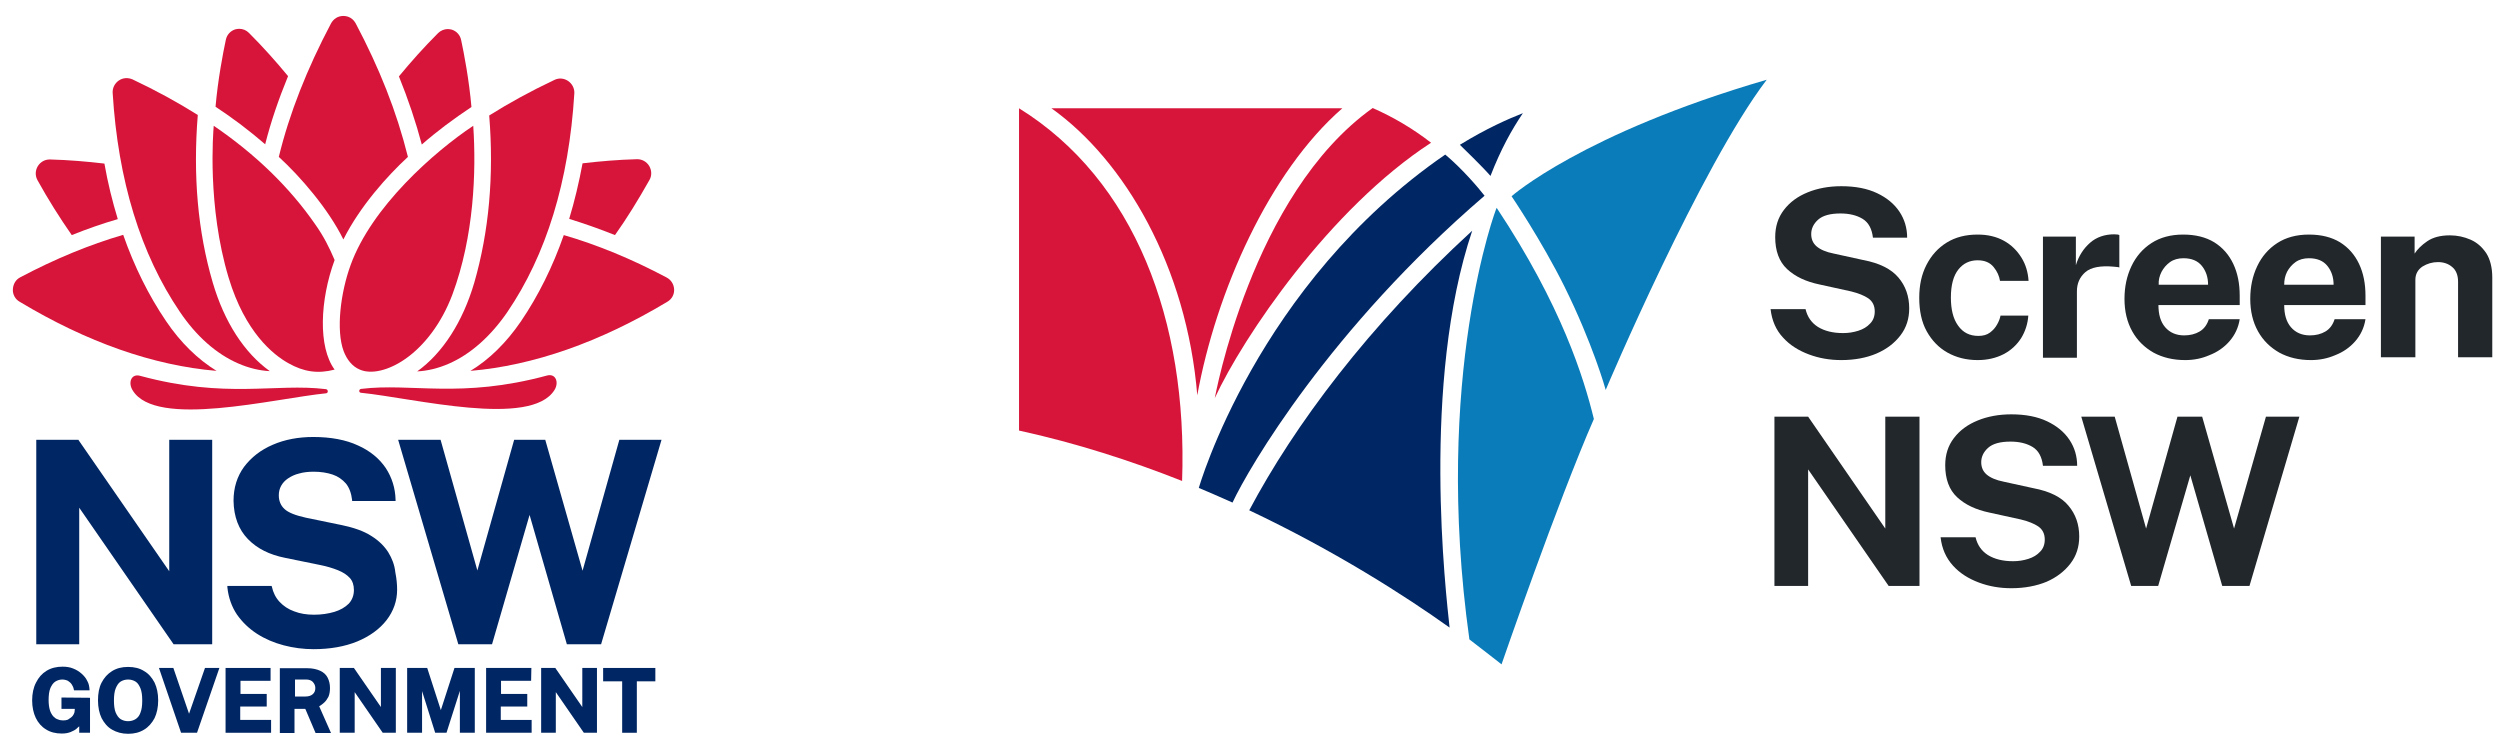 <?xml version="1.0" encoding="utf-8"?>
<!-- Generator: Adobe Illustrator 27.7.0, SVG Export Plug-In . SVG Version: 6.00 Build 0)  -->
<svg version="1.1" id="Layer_1" xmlns="http://www.w3.org/2000/svg" xmlns:xlink="http://www.w3.org/1999/xlink" x="0px" y="0px"
	 viewBox="0 0 972 288.6" style="enable-background:new 0 0 972 288.6;" xml:space="preserve">
<style type="text/css">
	.st0{fill:#D7153A;}
	.st1{fill:#002664;}
	.st2{fill:url(#SVGID_00000173859646350056138980000008418911889743536043_);}
	.st3{fill:url(#SVGID_00000118357567754277742430000006739873666496416130_);}
	.st4{fill:#22272B;}
</style>
<g>
	<g>
		<path class="st0" d="M126.7,151.3c-19.7-2.4-38.7,3.9-72.3-5.2c-3.4-0.9-4.7,2.7-2.8,5.7c9,14.8,54.6,3.2,75.3,1.1
			C127.7,152.7,127.6,151.4,126.7,151.3z"/>
		<path class="st0" d="M212.7,146c-33.6,9.1-52.7,2.8-72.3,5.2c-0.9,0.1-1,1.4-0.1,1.5c20.7,2.1,66.2,13.7,75.3-1.1
			C217.4,148.7,216.1,145.1,212.7,146z"/>
		<path class="st0" d="M64.6,124.9c-6.8-10-12.4-21.3-16.7-33.6c-13,3.8-26.4,9.3-40,16.5c-1.8,0.9-2.8,2.7-2.9,4.7
			c-0.1,2,0.9,3.8,2.6,4.8c26.3,15.8,52,24.8,76.6,26.9C76.9,139.7,70.2,133.2,64.6,124.9z"/>
		<path class="st0" d="M27.9,91.4c6-2.4,12-4.5,17.9-6.2c-2.1-6.9-3.9-14.1-5.2-21.6c-6.8-0.8-13.8-1.4-21.1-1.6c-0.1,0-0.1,0-0.2,0
			c-1.9,0-3.6,1-4.6,2.6c-1,1.7-1.1,3.7-0.1,5.5C18.8,77.7,23.3,84.8,27.9,91.4z"/>
		<path class="st0" d="M92.6,141.3c4.1,1.8,8.3,2.8,12.3,3c-9.9-7.1-17.7-19.1-22.2-34.5c-5.8-19.8-7.7-41.5-5.8-65.1
			c-7.8-4.9-16.2-9.5-25.3-13.8c-1.8-0.8-3.8-0.7-5.4,0.4c-1.6,1.1-2.5,2.9-2.4,4.8c2.1,34.1,10.9,62.7,26.1,85.1
			C76.3,130.7,84.1,137.6,92.6,141.3z"/>
		<path class="st0" d="M112,29.6c-4.7-5.7-9.7-11.3-15.2-16.8c-1.1-1.1-2.4-1.6-3.8-1.6c-0.5,0-1,0.1-1.5,0.2
			c-1.9,0.6-3.3,2.1-3.7,4.1c-1.1,5.1-3.1,15.6-4,26c7,4.6,13.4,9.5,19.3,14.6C105.3,47.4,108.3,38.6,112,29.6z"/>
		<path class="st0" d="M259.2,107.9c-13.6-7.2-26.9-12.7-40-16.5c-4.3,12.3-9.9,23.6-16.7,33.6c-5.6,8.2-12.3,14.8-19.6,19.2
			c24.5-2.1,50.3-11.1,76.6-26.9c1.7-1,2.7-2.8,2.6-4.8C262,110.5,260.9,108.8,259.2,107.9z"/>
		<path class="st0" d="M239.1,91.4c4.7-6.6,9.1-13.8,13.4-21.4c1-1.7,0.9-3.8-0.1-5.5c-1-1.6-2.7-2.6-4.6-2.6c-0.1,0-0.1,0-0.2,0
			c-7.3,0.2-14.3,0.8-21.1,1.6c-1.4,7.5-3.1,14.7-5.2,21.6C227.1,86.9,233.1,89,239.1,91.4z"/>
		<path class="st0" d="M184.4,109.9c-4.5,15.3-12.3,27.4-22.2,34.5c4-0.2,8.2-1.2,12.3-3c8.5-3.7,16.3-10.7,22.7-20
			c15.2-22.3,24-50.9,26.1-85.1c0.1-1.9-0.8-3.7-2.4-4.8c-1.6-1.1-3.6-1.3-5.4-0.4c-9.1,4.3-17.5,8.9-25.3,13.8
			C192.1,68.3,190.1,90.1,184.4,109.9z"/>
		<path class="st0" d="M183.3,41.6c-0.9-10.4-2.9-20.9-4-26c-0.4-2-1.8-3.5-3.7-4.1c-0.5-0.1-1-0.2-1.5-0.2c-1.4,0-2.8,0.6-3.8,1.6
			c-5.5,5.5-10.5,11.1-15.2,16.8c3.6,8.9,6.6,17.8,8.9,26.5C169.9,51,176.4,46.2,183.3,41.6z"/>
		<path class="st0" d="M133.5,93.1c6.6-13.1,17.2-24.8,25.1-32.1c-4.4-17.7-11.1-34.5-20.3-51.9c-1-1.8-2.7-2.9-4.8-2.9
			s-3.8,1.1-4.8,2.9c-9.3,17.6-16.2,35-20.3,51.9C116.7,68.6,127.6,81.1,133.5,93.1z"/>
		<path class="st0" d="M157.8,139.4c6.8-4.8,13.7-13.2,18.1-24.9c8.4-22.6,9.3-47.8,8.1-65.6c-15.3,10.2-39.5,31.5-47.7,54.2
			c-3.9,10.7-5.7,25.3-2.7,33.4c1.3,3.4,3.4,6,6.3,7.2C144.2,145.6,151,144.2,157.8,139.4z"/>
		<path class="st0" d="M130.1,101.1c-2-4.7-4.2-9.2-7.7-14.1c-9.8-14.1-22.9-26.9-39.3-38.1c-0.2,2.6-2.6,31.2,5.8,59.1
			c6.4,21.2,17.3,29.9,23.2,33.2c6,3.4,11.5,4.2,18,2.5C123.6,134.9,124.4,116.6,130.1,101.1z"/>
	</g>
	<g>
		<g>
			<polygon class="st1" points="30.8,197.4 67.5,250.5 82.5,250.5 82.5,171 65.8,171 65.8,222.1 30.6,171.2 30.5,171 14.1,171 
				14.1,250.5 30.8,250.5 			"/>
			<path class="st1" d="M151,214.8c-1.5-2.4-3.7-4.6-6.6-6.4c-2.9-1.9-6.9-3.3-11.8-4.3l-13.6-2.8c-4.1-0.9-6.9-2-8.4-3.4
				c-1.4-1.3-2.2-3.1-2.2-5.3c0-1.4,0.3-2.6,0.9-3.7c0.6-1.1,1.5-2.1,2.7-2.9c1.2-0.8,2.6-1.5,4.3-1.9c1.7-0.5,3.6-0.7,5.7-0.7
				c2.7,0,5.2,0.4,7.3,1.1c2.1,0.7,3.8,1.9,5.2,3.5c1.3,1.6,2.1,3.8,2.4,6.4l0,0.4h16.9l0-0.4c-0.1-4.6-1.4-8.7-3.8-12.4
				c-2.5-3.7-6.1-6.7-10.8-8.8c-4.7-2.2-10.6-3.3-17.4-3.3c-5.8,0-11.1,1-15.7,3c-4.7,2-8.4,4.9-11.2,8.6c-2.7,3.7-4.1,8.1-4.1,13.2
				c0.1,6.2,2,11.2,5.6,14.9c3.6,3.7,8.4,6.1,14.5,7.3l13.7,2.8c2.5,0.5,4.8,1.2,6.8,2c2,0.8,3.5,1.8,4.6,3c1.1,1.2,1.6,2.8,1.6,4.7
				c0,2.1-0.7,3.9-2,5.3c-1.4,1.4-3.3,2.5-5.6,3.2c-2.4,0.7-5,1.1-7.9,1.1c-2.8,0-5.4-0.4-7.7-1.3c-2.3-0.8-4.2-2.1-5.7-3.7
				c-1.5-1.6-2.5-3.6-3-5.9l-0.1-0.3H88.4l0,0.5c0.4,4,1.7,7.6,3.7,10.6c2.1,3,4.7,5.5,7.8,7.5c3.1,2,6.6,3.5,10.4,4.5
				c3.8,1,7.7,1.5,11.6,1.5c6.4,0,12.1-1,17-3c4.8-2,8.7-4.8,11.4-8.3c2.7-3.5,4.1-7.5,4.1-11.8c0-2.1-0.2-4.3-0.7-6.8
				C153.4,219.6,152.4,217.1,151,214.8z"/>
			<polygon class="st1" points="240.8,171 226.5,221.9 212,171 199.9,171 185.6,221.8 171.3,171 154.8,171 178.2,250.5 191.3,250.5 
				205.9,200.2 220.4,250.5 233.7,250.5 257.2,171 			"/>
			<path class="st1" d="M24.1,275.6h5l-0.1,1c0,0.4-0.2,0.8-0.4,1.2c-0.2,0.4-0.5,0.8-0.9,1.1c-0.4,0.3-0.8,0.6-1.3,0.9
				c-0.5,0.2-1.1,0.3-1.8,0.3c-0.7,0-1.4-0.1-2.1-0.4c-0.7-0.2-1.2-0.6-1.8-1.2c-0.5-0.6-1-1.4-1.3-2.4c-0.3-1-0.5-2.3-0.5-3.9
				c0-1.9,0.2-3.5,0.7-4.7c0.5-1.1,1.1-2,1.9-2.5c0.8-0.5,1.7-0.8,2.7-0.8c0.8,0,1.6,0.2,2.2,0.5c0.6,0.4,1.1,0.8,1.5,1.4
				c0.4,0.6,0.7,1.3,0.8,2l0.1,0.3h6l0-0.4c-0.1-1.2-0.3-2.3-0.9-3.3c-0.5-1.1-1.3-2-2.2-2.8c-0.9-0.8-2-1.5-3.3-2
				c-1.2-0.5-2.6-0.7-4.1-0.7c-2.3,0-4.4,0.5-6.2,1.6c-1.8,1.1-3.1,2.6-4.1,4.6c-1,1.9-1.5,4.3-1.5,6.9c0,2.6,0.5,4.9,1.4,6.8
				c0.9,1.9,2.3,3.5,4,4.5c1.7,1.1,3.8,1.6,6.1,1.6c1.4,0,2.5-0.2,3.5-0.6c0.9-0.4,1.8-0.8,2.4-1.4c0.3-0.3,0.6-0.6,0.9-0.8v2.5h4.2
				v-13.6l-11.1-0.1V275.6z"/>
			<path class="st1" d="M56,260.9c-1.7-1.1-3.8-1.6-6.2-1.6c-2.4,0-4.4,0.5-6.2,1.6c-1.8,1.1-3.1,2.6-4.1,4.5
				c-1,1.9-1.4,4.3-1.4,6.9c0,2.7,0.5,5,1.4,6.9c1,1.9,2.3,3.5,4.1,4.5c1.7,1,3.8,1.6,6.2,1.6c2.4,0,4.4-0.5,6.2-1.6
				c1.7-1,3.1-2.6,4.1-4.5c0.9-1.9,1.4-4.2,1.4-6.9c0-2.7-0.5-5-1.4-6.9C59.1,263.5,57.8,261.9,56,260.9z M52.7,279.6
				c-0.8,0.5-1.8,0.8-2.9,0.8c-1.1,0-2.1-0.3-2.9-0.8c-0.8-0.5-1.4-1.4-1.9-2.5c-0.5-1.2-0.7-2.8-0.7-4.7c0-2,0.2-3.6,0.7-4.8
				c0.5-1.2,1.1-2.1,1.9-2.6c0.8-0.5,1.8-0.8,2.9-0.8c1.1,0,2.1,0.3,2.9,0.8c0.8,0.5,1.4,1.4,1.9,2.6c0.5,1.2,0.7,2.8,0.7,4.8
				c0,1.9-0.2,3.5-0.7,4.7C54.2,278.3,53.5,279.1,52.7,279.6z"/>
			<polygon class="st1" points="73.5,277.5 67.4,259.7 61.8,259.7 70.4,284.9 76.6,284.9 85.3,259.7 79.7,259.7 			"/>
			<polygon class="st1" points="93.4,274.7 103.7,274.7 103.7,269.8 93.5,269.8 93.5,264.7 105.2,264.7 105.2,259.7 87.7,259.7 
				87.7,284.9 105.4,284.9 105.4,279.9 93.4,279.9 			"/>
			<path class="st1" d="M126,273.2c0.7-0.6,1.2-1.4,1.7-2.3c0.4-0.9,0.6-2.1,0.6-3.4c0-1.5-0.3-2.8-0.9-4c-0.6-1.2-1.6-2.1-2.9-2.7
				c-1.3-0.6-3-1-5-1h-10.7v25.2h5.7v-9.4h4.2l4,9.4h6l-4.6-10.4C124.9,274.1,125.5,273.7,126,273.2z M122.6,267.5
				c0,1-0.3,1.8-1,2.4c-0.7,0.6-1.6,0.9-2.8,0.9h-4.1v-6.6h4.4c1,0,1.9,0.3,2.5,0.9C122.2,265.8,122.6,266.5,122.6,267.5z"/>
			<polygon class="st1" points="148.1,274.9 137.6,259.7 132.1,259.7 132.1,284.9 137.9,284.9 137.9,269.1 148.8,284.9 153.9,284.9 
				153.9,259.7 148.1,259.7 			"/>
			<polygon class="st1" points="171.4,276.1 166.1,259.7 158.3,259.7 158.3,284.9 164.1,284.9 164.1,268.7 169.2,284.9 173.6,284.9 
				178.8,268.6 178.8,284.9 184.6,284.9 184.6,259.7 176.7,259.7 			"/>
			<polygon class="st1" points="194.7,274.7 205,274.7 205,269.8 194.8,269.8 194.8,264.7 206.5,264.7 206.6,259.7 189,259.7 
				189,284.9 206.7,284.9 206.7,279.9 194.7,279.9 			"/>
			<polygon class="st1" points="226.4,274.9 215.9,259.7 210.4,259.7 210.4,284.9 216.1,284.9 216.1,269.1 227,284.9 232.1,284.9 
				232.1,259.7 226.4,259.7 			"/>
			<polygon class="st1" points="234.5,264.9 241.9,264.9 241.9,284.9 247.6,284.9 247.6,264.9 254.8,264.9 254.8,259.7 234.5,259.7 
							"/>
		</g>
	</g>
</g>
<g>
	<g>
		<g>
			<g>
				<defs>
					<path id="SVGID_1_" d="M408.8,42.1c28.5,20.3,52.6,61.6,56.7,111.6c7.3-40.2,27.9-86.8,56.4-111.6L408.8,42.1L408.8,42.1z"/>
				</defs>
				<use xlink:href="#SVGID_1_"  style="overflow:visible;fill:#D7153A;"/>
				<clipPath id="SVGID_00000108994089413072468020000001387119850241084085_">
					<use xlink:href="#SVGID_1_"  style="overflow:visible;"/>
				</clipPath>
			</g>
		</g>
		<g>
			<g>
				<defs>
					<path id="SVGID_00000131362564111613852540000016172228072360053130_" d="M587.7,76.3c0,0,11.7,17.3,20.5,35
						c11.1,22.4,16,39.9,16.1,40.3l0,0c0.3-0.8,36.8-86.7,62.6-120.6C615.2,51.9,587.7,76.3,587.7,76.3"/>
				</defs>
				<use xlink:href="#SVGID_00000131362564111613852540000016172228072360053130_"  style="overflow:visible;fill:#0A7CB9;"/>
				<clipPath id="SVGID_00000169546756838914309840000003062154915828394171_">
					<use xlink:href="#SVGID_00000131362564111613852540000016172228072360053130_"  style="overflow:visible;"/>
				</clipPath>
			</g>
		</g>
		<g>
			<g>
				<defs>
					<path id="SVGID_00000120524394739556446830000015370055568042323864_" d="M485.7,198.4c33.6,15.9,60.8,33.4,77.9,45.6
						c-1.4-13.2-11.1-95.1,8.8-154.3C532.1,126.6,503.2,165.4,485.7,198.4"/>
				</defs>
				<use xlink:href="#SVGID_00000120524394739556446830000015370055568042323864_"  style="overflow:visible;fill:#002664;"/>
				<clipPath id="SVGID_00000162323994860629598860000001729252604207602356_">
					<use xlink:href="#SVGID_00000120524394739556446830000015370055568042323864_"  style="overflow:visible;"/>
				</clipPath>
			</g>
		</g>
		<g>
			<g>
				<defs>
					<path id="SVGID_00000087406410490113662590000015639563994111549625_" d="M396.2,42.1L396.2,42.1v125.3
						c22.4,4.9,43.7,11.8,63.4,19.6C461.8,124.7,441.2,70,396.2,42.1z"/>
				</defs>
				<use xlink:href="#SVGID_00000087406410490113662590000015639563994111549625_"  style="overflow:visible;fill:#D7153A;"/>
				<clipPath id="SVGID_00000154416113301447984850000006011094616788340916_">
					<use xlink:href="#SVGID_00000087406410490113662590000015639563994111549625_"  style="overflow:visible;"/>
				</clipPath>
			</g>
		</g>
		<g>
			<g>
				<defs>
					<path id="SVGID_00000081624423882042580320000013312342244986993057_" d="M472.3,154.8c11-23.8,44.8-73.8,84.1-99.3
						c-6.8-5.3-14.5-9.9-22.7-13.5C486.4,75.7,472.4,154.7,472.3,154.8"/>
				</defs>
				<use xlink:href="#SVGID_00000081624423882042580320000013312342244986993057_"  style="overflow:visible;fill:#D7153A;"/>
				<clipPath id="SVGID_00000059280410616564645280000005321827248297042078_">
					<use xlink:href="#SVGID_00000081624423882042580320000013312342244986993057_"  style="overflow:visible;"/>
				</clipPath>
			</g>
		</g>
		<g>
			<g>
				<defs>
					<path id="SVGID_00000025419607044400128010000010357387785008408975_" d="M466.1,189.7c0.8,0.3,9.6,4.1,13.1,5.7
						c6.3-13.5,37.9-67.7,98-119.3c-2.4-3.1-8.9-10.7-15.3-16C488.7,110.5,466.1,189.7,466.1,189.7"/>
				</defs>
				<use xlink:href="#SVGID_00000025419607044400128010000010357387785008408975_"  style="overflow:visible;fill:#002664;"/>
				<clipPath id="SVGID_00000014623406971613537340000011117932794577487783_">
					<use xlink:href="#SVGID_00000025419607044400128010000010357387785008408975_"  style="overflow:visible;"/>
				</clipPath>
			</g>
		</g>
		<g>
			<g>
				
					<linearGradient id="SVGID_00000052095589674519973960000004548880444094205334_" gradientUnits="userSpaceOnUse" x1="215.913" y1="-202.398" x2="221.385" y2="-202.398" gradientTransform="matrix(14.688 -30.906 30.906 14.688 3564.004 9923.804)">
					<stop  offset="0" style="stop-color:#F7C427"/>
					<stop  offset="0.337" style="stop-color:#F7C427"/>
					<stop  offset="0.646" style="stop-color:#A5CD43"/>
					<stop  offset="0.982" style="stop-color:#7EC24F"/>
					<stop  offset="1" style="stop-color:#7EC24F"/>
				</linearGradient>
				<polygon style="fill:url(#SVGID_00000052095589674519973960000004548880444094205334_);" points="579.5,68.4 579.6,68.4 
					579.6,68.4 579.6,68.5 				"/>
			</g>
		</g>
		<g>
			<g>
				<defs>
					<path id="SVGID_00000099641791217488587510000011579498819477404838_" d="M567.6,56.3c1.5,1.5,8.4,8.1,11.9,12.1l0,0l0,0l0,0
						c4-10.3,8.2-17.9,12.6-24.4C586.5,46.2,578,49.9,567.6,56.3"/>
				</defs>
				<use xlink:href="#SVGID_00000099641791217488587510000011579498819477404838_"  style="overflow:visible;fill:#002664;"/>
				<clipPath id="SVGID_00000150081417098962975220000001801374567976528534_">
					<use xlink:href="#SVGID_00000099641791217488587510000011579498819477404838_"  style="overflow:visible;"/>
				</clipPath>
			</g>
		</g>
		<g>
			<g>
				<defs>
					<path id="SVGID_00000011016729145000563850000012034492868575172260_" d="M571.3,248.6c5.5,4.2,12.5,9.7,12.5,9.7
						s21.8-63.2,35.9-95.4c-3.9-15.9-12.5-44-37.8-82.1C581.7,80.8,557,146.5,571.3,248.6"/>
				</defs>
				<use xlink:href="#SVGID_00000011016729145000563850000012034492868575172260_"  style="overflow:visible;fill:#0A7CB9;"/>
				<clipPath id="SVGID_00000054972764080071904300000008038975203444949177_">
					<use xlink:href="#SVGID_00000011016729145000563850000012034492868575172260_"  style="overflow:visible;"/>
				</clipPath>
			</g>
		</g>
	</g>
</g>
<g>
	<path class="st4" d="M715.9,140c-4.4,0-8.6-0.7-12.6-2.2c-4-1.5-7.4-3.6-10.1-6.6c-2.7-2.9-4.3-6.6-4.8-11H702
		c0.7,3,2.3,5.3,4.8,6.9c2.6,1.6,5.8,2.4,9.8,2.4c2.1,0,4-0.3,5.9-0.9c1.9-0.6,3.4-1.5,4.6-2.8c1.2-1.2,1.8-2.8,1.8-4.7
		c0-2.2-0.8-3.9-2.5-5.1c-1.6-1.1-3.9-2-6.7-2.7l-12.3-2.7c-5.3-1.1-9.5-3.1-12.6-6c-3.1-2.9-4.6-7.1-4.6-12.4
		c0-4.1,1.1-7.6,3.4-10.6c2.3-3,5.3-5.2,9.2-6.8c3.9-1.6,8.3-2.4,13.1-2.4c5.5,0,10.1,0.9,13.9,2.7c3.8,1.8,6.7,4.2,8.7,7.2
		c2,3,3,6.4,3,10.1h-13.3c-0.4-3.4-1.7-5.9-4-7.3c-2.3-1.4-5.2-2.1-8.6-2.1c-4,0-6.9,0.8-8.7,2.4c-1.8,1.6-2.7,3.5-2.7,5.6
		c0,2,0.7,3.6,2.1,4.8s3.6,2.2,6.7,2.8l11.4,2.5c6.4,1.2,10.9,3.5,13.7,6.8c2.8,3.3,4.2,7.3,4.2,12c0,4-1.1,7.5-3.4,10.5
		c-2.3,3-5.4,5.4-9.4,7.1C725.7,139.1,721.1,140,715.9,140z"/>
	<path class="st4" d="M768.9,140c-4.4,0-8.3-1-11.7-2.9c-3.4-1.9-6.1-4.7-8.1-8.3c-2-3.6-2.9-8-2.9-13c0-4.9,0.9-9.1,2.8-12.8
		c1.9-3.7,4.5-6.6,7.9-8.7c3.4-2.1,7.4-3.1,12-3.1c3.9,0,7.3,0.8,10.2,2.4c2.9,1.6,5.1,3.8,6.8,6.5c1.7,2.7,2.6,5.8,2.8,9.1h-11.1
		c-0.3-1.9-1.1-3.7-2.5-5.4c-1.4-1.7-3.4-2.6-6.2-2.6c-3.1,0-5.6,1.2-7.5,3.6c-1.9,2.4-2.9,6-2.9,10.9c0,4.6,0.9,8.3,2.8,10.9
		c1.9,2.7,4.5,4,7.9,4c1.8,0,3.3-0.4,4.5-1.3c1.2-0.9,2.1-1.9,2.8-3.2c0.7-1.2,1.1-2.4,1.3-3.4h10.8c-0.2,3.2-1.2,6.2-2.8,8.8
		c-1.7,2.6-3.9,4.7-6.8,6.2S772.7,140,768.9,140z"/>
	<path class="st4" d="M794.3,139.1V92h12.8v11.1c1.1-3.6,3-6.5,5.5-8.7c2.5-2.2,5.7-3.3,9.4-3.3c1,0,1.7,0.1,2,0.3V104
		c-0.3-0.1-0.6-0.2-1-0.2c-0.4,0-0.7-0.1-1-0.1c-5.2-0.5-9,0.2-11.2,2.1c-2.2,1.9-3.3,4.4-3.3,7.5v25.8H794.3z"/>
	<path class="st4" d="M849.6,140c-4.7,0-8.8-1-12.3-2.9c-3.5-2-6.3-4.7-8.3-8.3c-2-3.6-3-7.8-3-12.6c0-4.7,0.9-8.9,2.7-12.7
		c1.8-3.8,4.4-6.8,7.8-9c3.4-2.2,7.5-3.3,12.3-3.3c4.8,0,8.8,1,12.1,3c3.2,2,5.7,4.8,7.4,8.4c1.7,3.6,2.5,7.7,2.5,12.4v3.6h-31.6
		c0,3.6,0.8,6.5,2.6,8.6c1.8,2.1,4.3,3.2,7.4,3.2c2.3,0,4.3-0.5,6-1.5c1.7-1,2.9-2.6,3.6-4.8h12c-0.5,3.3-1.9,6.2-4,8.6
		c-2.1,2.4-4.7,4.2-7.8,5.4C856,139.4,852.9,140,849.6,140z M839.3,110.7h19.2c0-2.9-0.8-5.3-2.4-7.3s-4-3-7.2-3
		c-2,0-3.8,0.5-5.2,1.5c-1.4,1-2.5,2.3-3.3,3.8C839.6,107.3,839.2,108.9,839.3,110.7z"/>
	<path class="st4" d="M898.5,140c-4.7,0-8.8-1-12.3-2.9c-3.5-2-6.3-4.7-8.3-8.3c-2-3.6-3-7.8-3-12.6c0-4.7,0.9-8.9,2.7-12.7
		c1.8-3.8,4.4-6.8,7.8-9c3.4-2.2,7.5-3.3,12.3-3.3c4.8,0,8.8,1,12.1,3c3.2,2,5.7,4.8,7.4,8.4c1.7,3.6,2.5,7.7,2.5,12.4v3.6h-31.6
		c0,3.6,0.8,6.5,2.6,8.6c1.8,2.1,4.3,3.2,7.4,3.2c2.3,0,4.3-0.5,6-1.5c1.7-1,2.9-2.6,3.6-4.8h12c-0.5,3.3-1.9,6.2-4,8.6
		c-2.1,2.4-4.7,4.2-7.8,5.4C904.9,139.4,901.7,140,898.5,140z M888.1,110.7h19.2c0-2.9-0.8-5.3-2.4-7.3s-4-3-7.2-3
		c-2,0-3.8,0.5-5.2,1.5c-1.4,1-2.5,2.3-3.3,3.8C888.4,107.3,888.1,108.9,888.1,110.7z"/>
	<path class="st4" d="M925.7,139.1V92h13.1v6.6c1.1-1.7,2.7-3.3,4.9-4.8c2.2-1.5,5.1-2.3,8.8-2.3c2.9,0,5.6,0.6,8.1,1.7
		c2.5,1.1,4.5,2.9,6.1,5.3c1.5,2.4,2.3,5.6,2.3,9.4v31h-13.3v-29.4c0-2.5-0.8-4.5-2.3-5.7c-1.5-1.3-3.4-1.9-5.5-1.9
		c-2.2,0-4.2,0.6-6,1.7c-1.8,1.2-2.8,2.9-2.8,5.2v30.1H925.7z"/>
</g>
<g>
	<path class="st4" d="M689.9,227.8V162H703l30,43.5V162h13.3v65.8h-12l-31.3-45.3v45.3H689.9z"/>
	<path class="st4" d="M782,228.7c-4.4,0-8.6-0.7-12.6-2.2c-4-1.5-7.4-3.6-10.1-6.6s-4.3-6.6-4.8-11h13.6c0.7,3,2.3,5.3,4.8,6.9
		c2.6,1.6,5.8,2.4,9.8,2.4c2.1,0,4-0.3,5.9-0.9c1.9-0.6,3.4-1.5,4.6-2.8c1.2-1.2,1.8-2.8,1.8-4.7c0-2.2-0.8-3.9-2.5-5.1
		c-1.6-1.1-3.9-2-6.7-2.7l-12.3-2.7c-5.3-1.1-9.5-3.1-12.6-6c-3.1-2.9-4.6-7.1-4.6-12.4c0-4.1,1.1-7.6,3.4-10.6
		c2.3-3,5.3-5.2,9.2-6.8s8.3-2.4,13.1-2.4c5.5,0,10.1,0.9,13.9,2.7c3.8,1.8,6.7,4.2,8.7,7.2c2,3,3,6.4,3,10.1h-13.3
		c-0.4-3.4-1.7-5.9-4-7.3c-2.3-1.4-5.2-2.1-8.6-2.1c-4,0-6.9,0.8-8.7,2.4c-1.8,1.6-2.7,3.5-2.7,5.6c0,2,0.7,3.6,2.1,4.8
		c1.4,1.2,3.6,2.2,6.7,2.8l11.4,2.5c6.4,1.2,11,3.5,13.7,6.8c2.8,3.3,4.2,7.3,4.2,12c0,4-1.1,7.5-3.4,10.5s-5.4,5.4-9.3,7.1
		C791.8,227.8,787.2,228.7,782,228.7z"/>
	<path class="st4" d="M828.6,227.8L809.2,162h13l12.2,43.5l12.2-43.5h9.6l12.4,43.5L881,162h13l-19.4,65.8h-10.6l-12.4-43l-12.5,43
		H828.6z"/>
</g>
</svg>
